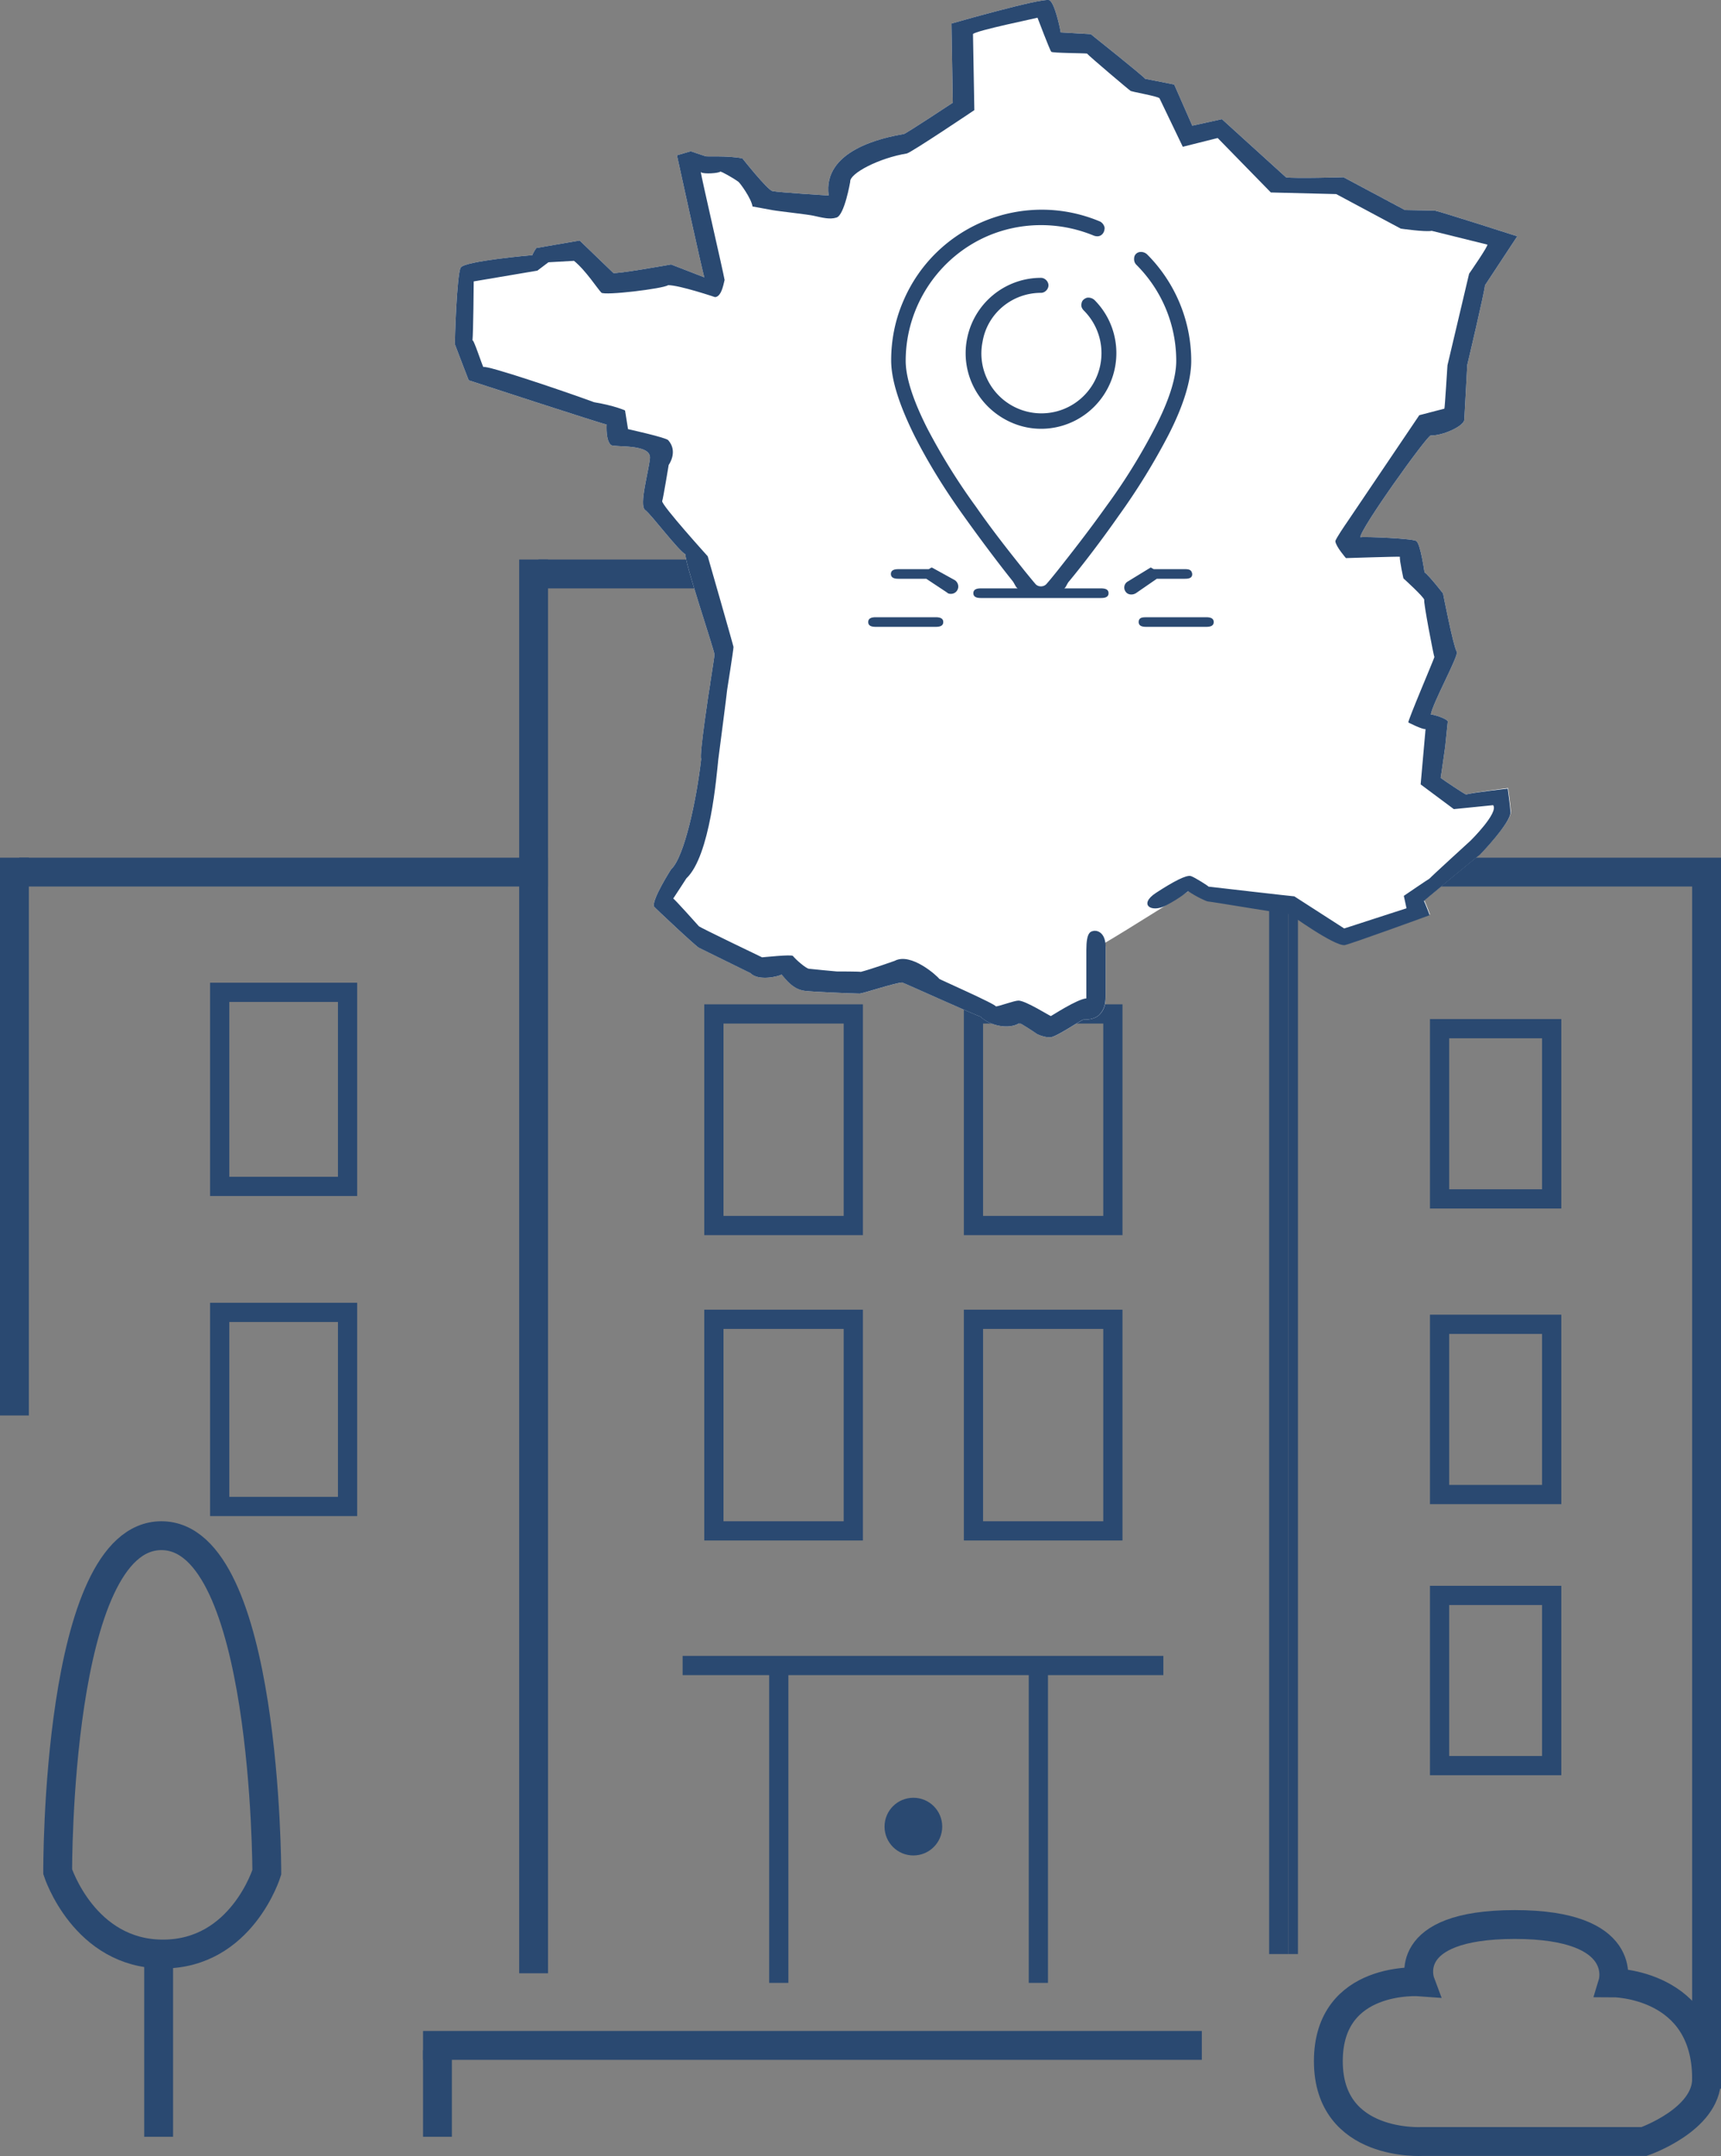 <svg version="1.1" id="agencies" xmlns="http://www.w3.org/2000/svg" x="0" y="0" viewBox="0 0 179 224.19" xml:space="preserve"><rect x="0" y="0" width="179" height="224.19" fill="#808080" stroke="none"/><style>.st0,.st2{fill:none;stroke:#2a4971;stroke-width:3;stroke-miterlimit:10}.st2{stroke-width:2}.st4{fill:#2a4971}</style><g id="building"><path id="XMLID_163_" class="st0" d="M1.5 147.18v-58"/><path id="XMLID_162_" class="st0" d="M2 90.68h55"/><path id="XMLID_161_" class="st0" d="M55.5 90.18v-32"/><path id="XMLID_160_" class="st0" d="M56 59.68h79"/><path id="XMLID_159_" fill="none" stroke="#2a4971" stroke-miterlimit="10" d="M134.5 59.18v144"/><path id="XMLID_158_" class="st0" d="M55.5 90.18v115"/><path id="XMLID_157_" class="st2" d="M133 59.18v144"/><path id="XMLID_156_" class="st0" d="M143 90.68h36"/><path id="XMLID_155_" class="st0" d="M177.5 90.18v127"/><path id="XMLID_154_" class="st2" d="M22.85 103.18h13.3v20.18h-13.3z"/><path id="XMLID_153_" class="st0" d="M16.79 159.68C5.83 159.68 6 194.62 6 194.62s2.75 8.56 10.95 8.56 10.8-8.5 10.8-8.5 0-35-10.96-35z"/><path id="XMLID_152_" class="st0" d="M16.5 203.18v19"/><path id="XMLID_151_" class="st2" d="M71 173.18h50"/><path id="XMLID_150_" class="st2" d="M81 173.18v33"/><path id="XMLID_149_" class="st2" d="M108 173.18v33"/><path id="XMLID_148_" class="st0" d="M44 212.68h81"/><path id="XMLID_147_" class="st0" d="M45.5 213.18v9"/><path id="XMLID_146_" class="st0" d="M147.72 206.07s-9.56-.73-9.56 8.25 9.8 8.35 9.8 8.35H171s6.5-2.25 6.5-6.5c0-10-9.75-10-9.75-10s1.83-6.06-10.21-6.06c-12.04.01-9.82 5.96-9.82 5.96z"/><circle id="XMLID_145_" class="st0" cx="95" cy="189.93" r="1.5"/><path id="XMLID_144_" class="st2" d="M22.85 136.46h13.3v20.18h-13.3z"/><path id="XMLID_143_" class="st2" d="M74.25 105.43h14.5v22h-14.5z"/><path id="XMLID_142_" class="st2" d="M101.25 105.43h14.5v22h-14.5z"/><path id="XMLID_141_" class="st2" d="M74.25 137.18h14.5v22h-14.5z"/><path id="XMLID_140_" class="st2" d="M101.25 137.18h14.5v22h-14.5z"/><path id="XMLID_139_" class="st2" d="M149.73 106.96h11.66v17.7h-11.66z"/><path id="XMLID_138_" class="st2" d="M149.73 137.7h11.66v17.7h-11.66z"/><path id="XMLID_137_" class="st2" d="M149.73 165.89h11.66v17.7h-11.66z"/></g><g id="map"><g id="map_4_"><path id="XMLID_132_" d="M152.51 82.61c-.09.05-2.44-1.55-2.67-1.73.05-.23.47-3.22.47-3.22l.27-2.61c.05-.28-1.44-.76-1.76-.76.17-1.15 2.93-6.15 2.7-6.51-.37-.6-1.43-6.07-1.43-6.07s-1.38-1.79-1.93-2.21c0 0-.41-2.9-.83-3.22-.05-.28-5.56-.51-5.84-.41-.09-.78 6.94-10.59 7.32-10.59 1.3.03 3.49-1 3.49-1.65 0-.05.31-5.69.31-5.69s1.79-7.54 1.84-8.27l3.36-5.1s-7.72-2.48-8.55-2.67l-3.13-.06-6.39-3.41s-5.1.15-5.98.01l-6.67-6.05-3.08.68-1.88-4.28-3.03-.6c-.05-.18-5.65-4.64-5.65-4.64l-3.13-.18c-.05-.41-.64-3.17-1.2-3.36-.87-.23-10.16 2.44-10.16 2.44l.14 8.23s-4.87 3.22-5.1 3.26c-2.21.37-8.46 1.7-7.81 6.39 0 0-5.19-.32-5.84-.46-.51-.09-3.13-3.4-3.13-3.4-1.61-.32-3.72-.14-3.86-.23-.28-.09-1.52-.51-1.52-.51l-1.43.42s2.67 12.23 2.85 12.69L69.8 27.5s-5.93 1.06-6.02.87l-3.49-3.36-4.51.78s-.32.46-.41.74c0 0-7.03.6-7.45 1.29-.41.69-.64 7.82-.6 8 .32.87 1.43 3.72 1.43 3.72s14.07 4.6 14.34 4.6c0 .18-.09 1.67.46 2.13.32.28 4.18-.18 4.05 1.38-.14 1.43-1.15 4.86-.51 5.37.6.41 3.49 4.28 4.23 4.64-.28.32 2.99 9.98 2.99 10.39 0 .28-.46 3.03-.46 3.17-.05.18-1.15 7.45-.92 7.68-.46 4.14-1.75 10.25-3.13 11.49 0 0-1.98 3.08-1.79 3.86 0 .05 4.64 4.41 4.74 4.32l5.33 2.62c.83.87 2.99.32 3.22.14.55.64 1.24 1.56 2.44 1.7.64.09 5.01.28 5.7.28.28 0 3.77-1.15 4.41-1.15.09 0 7.71 3.45 8.12 3.54 1.02.99 3 1.36 4.06.69.09-.06 1.75 1.06 1.88 1.15.41.18.83.32 1.33.32.6 0 3.26-1.84 3.45-1.84.32 0 1.16 0 1.66-.51.51-.51.65-1.1.65-1.88v-5.2c0-.12-.18-.22-.19-.32 2.47-1.44 8.73-5.42 8.9-5.5.87.6 1.89 1.06 1.98 1.06.28 0 8.12 1.33 8.53 1.33 0 0 4.63 3.34 5.69 3.21.46-.05 8.74-3.07 8.83-3.11 0 0-.46-1.24-.6-1.47 0-.05 5.88-4.87 5.88-4.87s3.17-3.28 3.13-4.38c-.05-.69-.29-2.44-.29-2.44s-3.89.49-4.35.67z" fill="#fff"/></g><g id="map_3_"><path id="XMLID_131_" class="st4" d="M152.51 82.61c-.09.05-2.44-1.55-2.67-1.73.05-.23.47-3.22.47-3.22l.27-2.61c.05-.28-1.44-.76-1.76-.76.17-1.15 2.93-6.15 2.7-6.51-.37-.6-1.43-6.07-1.43-6.07s-1.38-1.79-1.93-2.21c0 0-.41-2.9-.83-3.22-.05-.28-5.56-.51-5.84-.41-.09-.78 6.94-10.59 7.32-10.59 1.3.03 3.49-1 3.49-1.65 0-.05.31-5.69.31-5.69s1.79-7.54 1.84-8.27l3.36-5.1s-7.72-2.48-8.55-2.67l-3.13-.06-6.39-3.41s-5.1.15-5.98.01l-6.67-6.05-3.08.68-1.88-4.28-3.03-.6c-.05-.18-5.65-4.64-5.65-4.64l-3.13-.18c-.05-.41-.64-3.17-1.2-3.36-.87-.23-10.16 2.44-10.16 2.44l.14 8.23s-4.87 3.22-5.1 3.26c-2.21.37-8.46 1.7-7.81 6.39 0 0-5.19-.32-5.84-.46-.51-.09-3.13-3.4-3.13-3.4-1.61-.32-3.72-.14-3.86-.23-.28-.09-1.52-.51-1.52-.51l-1.43.42s2.67 12.23 2.85 12.69L69.8 27.5s-5.93 1.06-6.02.87l-3.49-3.36-4.51.78s-.32.46-.41.74c0 0-7.03.6-7.45 1.29-.41.69-.64 7.82-.6 8 .32.87 1.43 3.72 1.43 3.72s14.07 4.6 14.34 4.6c0 .18-.09 1.67.46 2.13.32.28 4.18-.18 4.05 1.38-.14 1.43-1.15 4.86-.51 5.37.6.41 3.49 4.28 4.23 4.64-.28.32 2.99 9.98 2.99 10.39 0 .28-.46 3.03-.46 3.17-.05.18-1.15 7.45-.92 7.68-.46 4.14-1.75 10.25-3.13 11.49 0 0-1.98 3.08-1.79 3.86 0 .05 4.64 4.41 4.73 4.32l5.33 2.62c.83.87 2.99.32 3.22.14.55.64 1.24 1.56 2.44 1.7.64.09 5.01.28 5.7.28.28 0 3.77-1.15 4.41-1.15.09 0 7.71 3.45 8.12 3.54 1.02.99 3 1.36 4.06.69.09-.06 1.75 1.06 1.88 1.15.41.18.83.32 1.33.32.6 0 3.26-1.84 3.45-1.84.32 0 1.16 0 1.66-.51s.65-1.1.65-1.88v-5.2c0-1.24-.63-1.65-1.13-1.65-.46.05-.87.14-.87 2.02v5.01c-1 .09-3.64 1.84-3.69 1.84-.09 0-2.63-1.61-3.37-1.61-.46 0-2.13.64-2.36.6 0-.23-5.88-2.82-5.88-2.86-.18-.28-2.94-2.79-4.64-1.87 0 0-2.44.87-3.54 1.15.14-.05-2.48-.05-2.48-.05s-2.53-.23-2.9-.28c-.32-.05-1.33-.92-1.66-1.33-.14-.18-3.11.14-3.21.14 0 0-6.44-3.09-6.57-3.23 0 0-2.57-2.88-2.67-2.88 0 0 1.23-1.87 1.37-2.1 2.48-2.34 3.14-10.68 3.32-12.38 0 0 .92-7.05.92-7.23 0 0 .66-4.17.66-4.44.05.05-2.68-9.44-2.68-9.44s-4.75-5.25-4.74-5.73c.09-.18.68-3.77.68-3.77s1.01-1.38-.05-2.57c-.23-.28-4.18-1.15-4.18-1.15l-.31-1.94s-.99-.48-3.22-.86c-3.04-1.12-11.32-3.92-11.51-3.65-.09-.05-1.09-3.16-1.14-2.74.09-.87.13-6.17.13-6.17l6.62-1.12 1.15-.87 2.66-.15c1.24 1.01 2.44 2.9 2.85 3.31.32.32 6.44-.41 6.94-.78 1.2 0 4.87 1.24 4.87 1.24.78 0 .97-1.88 1.01-1.75-.14-.87-2.48-10.94-2.48-11.26 0 0 .05 0 .05.05.32.18 1.79.09 1.98-.09.14 0 1.24.6 1.88 1.06.18.14 1.33 1.7 1.47 2.57 0 0 1.79.32 2.02.37.78.14 3.82.46 4.37.6.83.18 1.65.41 2.34.18.83-.23 1.43-3.72 1.43-3.72-.09-.87 3.03-2.48 5.88-2.94.46-.09 7.03-4.51 7.03-4.51l-.14-7.91c.32-.37 6.62-1.65 6.71-1.7 0 0 1.29 3.4 1.43 3.54.09.14 3.4.14 3.72.19.23.28 4.46 3.86 4.51 3.86-.05.09 2.85.56 3.03.79l2.42 5.04 3.63-.91 5.53 5.66 6.8.17 6.71 3.59s2.57.37 3.22.23l5.78 1.43c.18.05-1.89 3.03-1.89 3.03l-2.25 9.52s-.28 4.46-.32 4.51l-2.61.68s-7.28 10.77-7.55 11.18c0 0-1.18 1.7-1.18 1.93.05.55 1.1 1.75 1.1 1.75s5.56-.18 5.61-.14c-.05.37.37 2.25.37 2.25s2.13 1.92 2.17 2.24c-.14.05 1 5.94 1.05 5.94-.05.23-2.8 6.67-2.71 6.8 0 0 1.43.74 1.79.69l-.51 5.75 3.45 2.57 4.09-.41c.6.78-2.34 3.68-2.34 3.68s-4.23 3.86-4.23 3.91c-.05 0-.05.05-.05.05-.05 0-2.67 1.79-2.67 1.79l.28 1.29c-.18.05-6.34 2.06-6.48 2.1l-5.19-3.34c-.18 0-8.92-1.01-8.92-1.01 0-.05-1.43-.97-1.84-1.1-.46-.14-1.79.55-3.63 1.75s-.51 2.13 1.06 1.3c1.56-.83 2.11-1.38 2.3-1.47.87.6 1.93 1.06 2.02 1.06.28 0 8.14 1.33 8.55 1.33 0 0 4.64 3.34 5.7 3.21.46-.05 8.75-3.07 8.84-3.11 0 0-.46-1.24-.6-1.47 0-.05 5.88-4.87 5.88-4.87s3.17-3.28 3.13-4.38c-.05-.69-.29-2.44-.29-2.44s-3.85.43-4.31.61z"/><g id="XMLID_91_" transform="translate(0 -1)"><g id="XMLID_123_"><g id="XMLID_124_"><path id="XMLID_130_" class="st4" d="M100.18 54.57c1.93 2.71 3.86 5.25 5.15 6.86.18.23.37.75.55.75h-3.86c-.41 0-.78.09-.78.5s.37.5.78.5h12.5c.41 0 .78-.09.78-.5s-.37-.5-.78-.5h-3.86c.18 0 .32-.52.55-.75 1.29-1.56 3.22-4.05 5.15-6.81a68.39 68.39 0 0 0 5.15-8.35c1.61-3.13 2.39-5.76 2.39-7.74 0-4.14-1.65-8.14-4.6-11.09a.942.942 0 0 0-.78-.23c-.28.05-.51.27-.55.55s0 .55.23.78c2.67 2.67 4.14 6.25 4.14 9.98 0 1.75-.74 4.14-2.25 7.03a61.429 61.429 0 0 1-5.06 8.14c-1.93 2.71-3.82 5.1-5.06 6.67-.41.51-.78.97-1.1 1.33-.14.18-.37.28-.6.28s-.46-.09-.6-.28c-.32-.37-.69-.83-1.1-1.33-1.24-1.56-3.17-3.95-5.06-6.67a64.566 64.566 0 0 1-5.06-8.14c-1.47-2.9-2.25-5.29-2.25-7.03 0-5.65 3.4-10.8 8.6-13.01 3.49-1.47 7.45-1.47 10.99 0 .28.09.55.09.78-.09.23-.18.32-.46.32-.74a.93.93 0 0 0-.46-.64c-7.95-3.36-17.15.37-20.5 8.32-.83 1.93-1.24 4-1.24 6.11 0 2.02.83 4.6 2.39 7.77 1.47 2.91 3.22 5.71 5.1 8.33z"/><path id="XMLID_129_" class="st4" d="M108.27 31.45c.41 0 .78-.37.78-.78 0-.41-.37-.78-.78-.78-3.72 0-6.94 2.62-7.68 6.3-.74 3.68 1.24 7.31 4.69 8.78 3.45 1.47 7.45.23 9.52-2.9 2.07-3.13 1.65-7.26-.97-9.88a.942.942 0 0 0-.78-.23c-.28.09-.51.28-.55.55-.09.28 0 .55.23.78a6.268 6.268 0 0 1 .78 7.91 6.235 6.235 0 0 1-7.59 2.3c-2.76-1.15-4.32-4.09-3.72-6.99.51-2.95 3.09-5.06 6.07-5.06z"/><path id="XMLID_128_" class="st4" d="M123.17 60.18h-3.13c-.14 0-.32-.23-.41-.14l-2.34 1.43a.72.72 0 0 0-.23 1.03c.23.37.74.4 1.1.17l2.16-1.49h2.9c.41 0 .78-.06.78-.48-.05-.51-.42-.52-.83-.52z"/><path id="XMLID_127_" class="st4" d="M118.43 65.68c0 .41.37.5.78.5h6.25c.41 0 .78-.09.78-.5s-.37-.5-.78-.5h-6.25c-.41 0-.78.04-.78.5z"/><path id="XMLID_126_" class="st4" d="M98.9 62.75c.37 0 .64-.23.74-.55s-.05-.69-.32-.87l-2.34-1.29c-.14-.09-.28.14-.41.14h-3.13c-.41 0-.78.09-.78.5s.37.5.78.5h2.9l2.16 1.43c.07.09.21.14.4.14z"/><path id="XMLID_125_" class="st4" d="M91.08 65.18c-.41 0-.78.09-.78.5s.37.5.78.5h6.25c.41 0 .78-.09.78-.5s-.37-.5-.78-.5h-6.25z"/></g></g></g></g></g></svg>